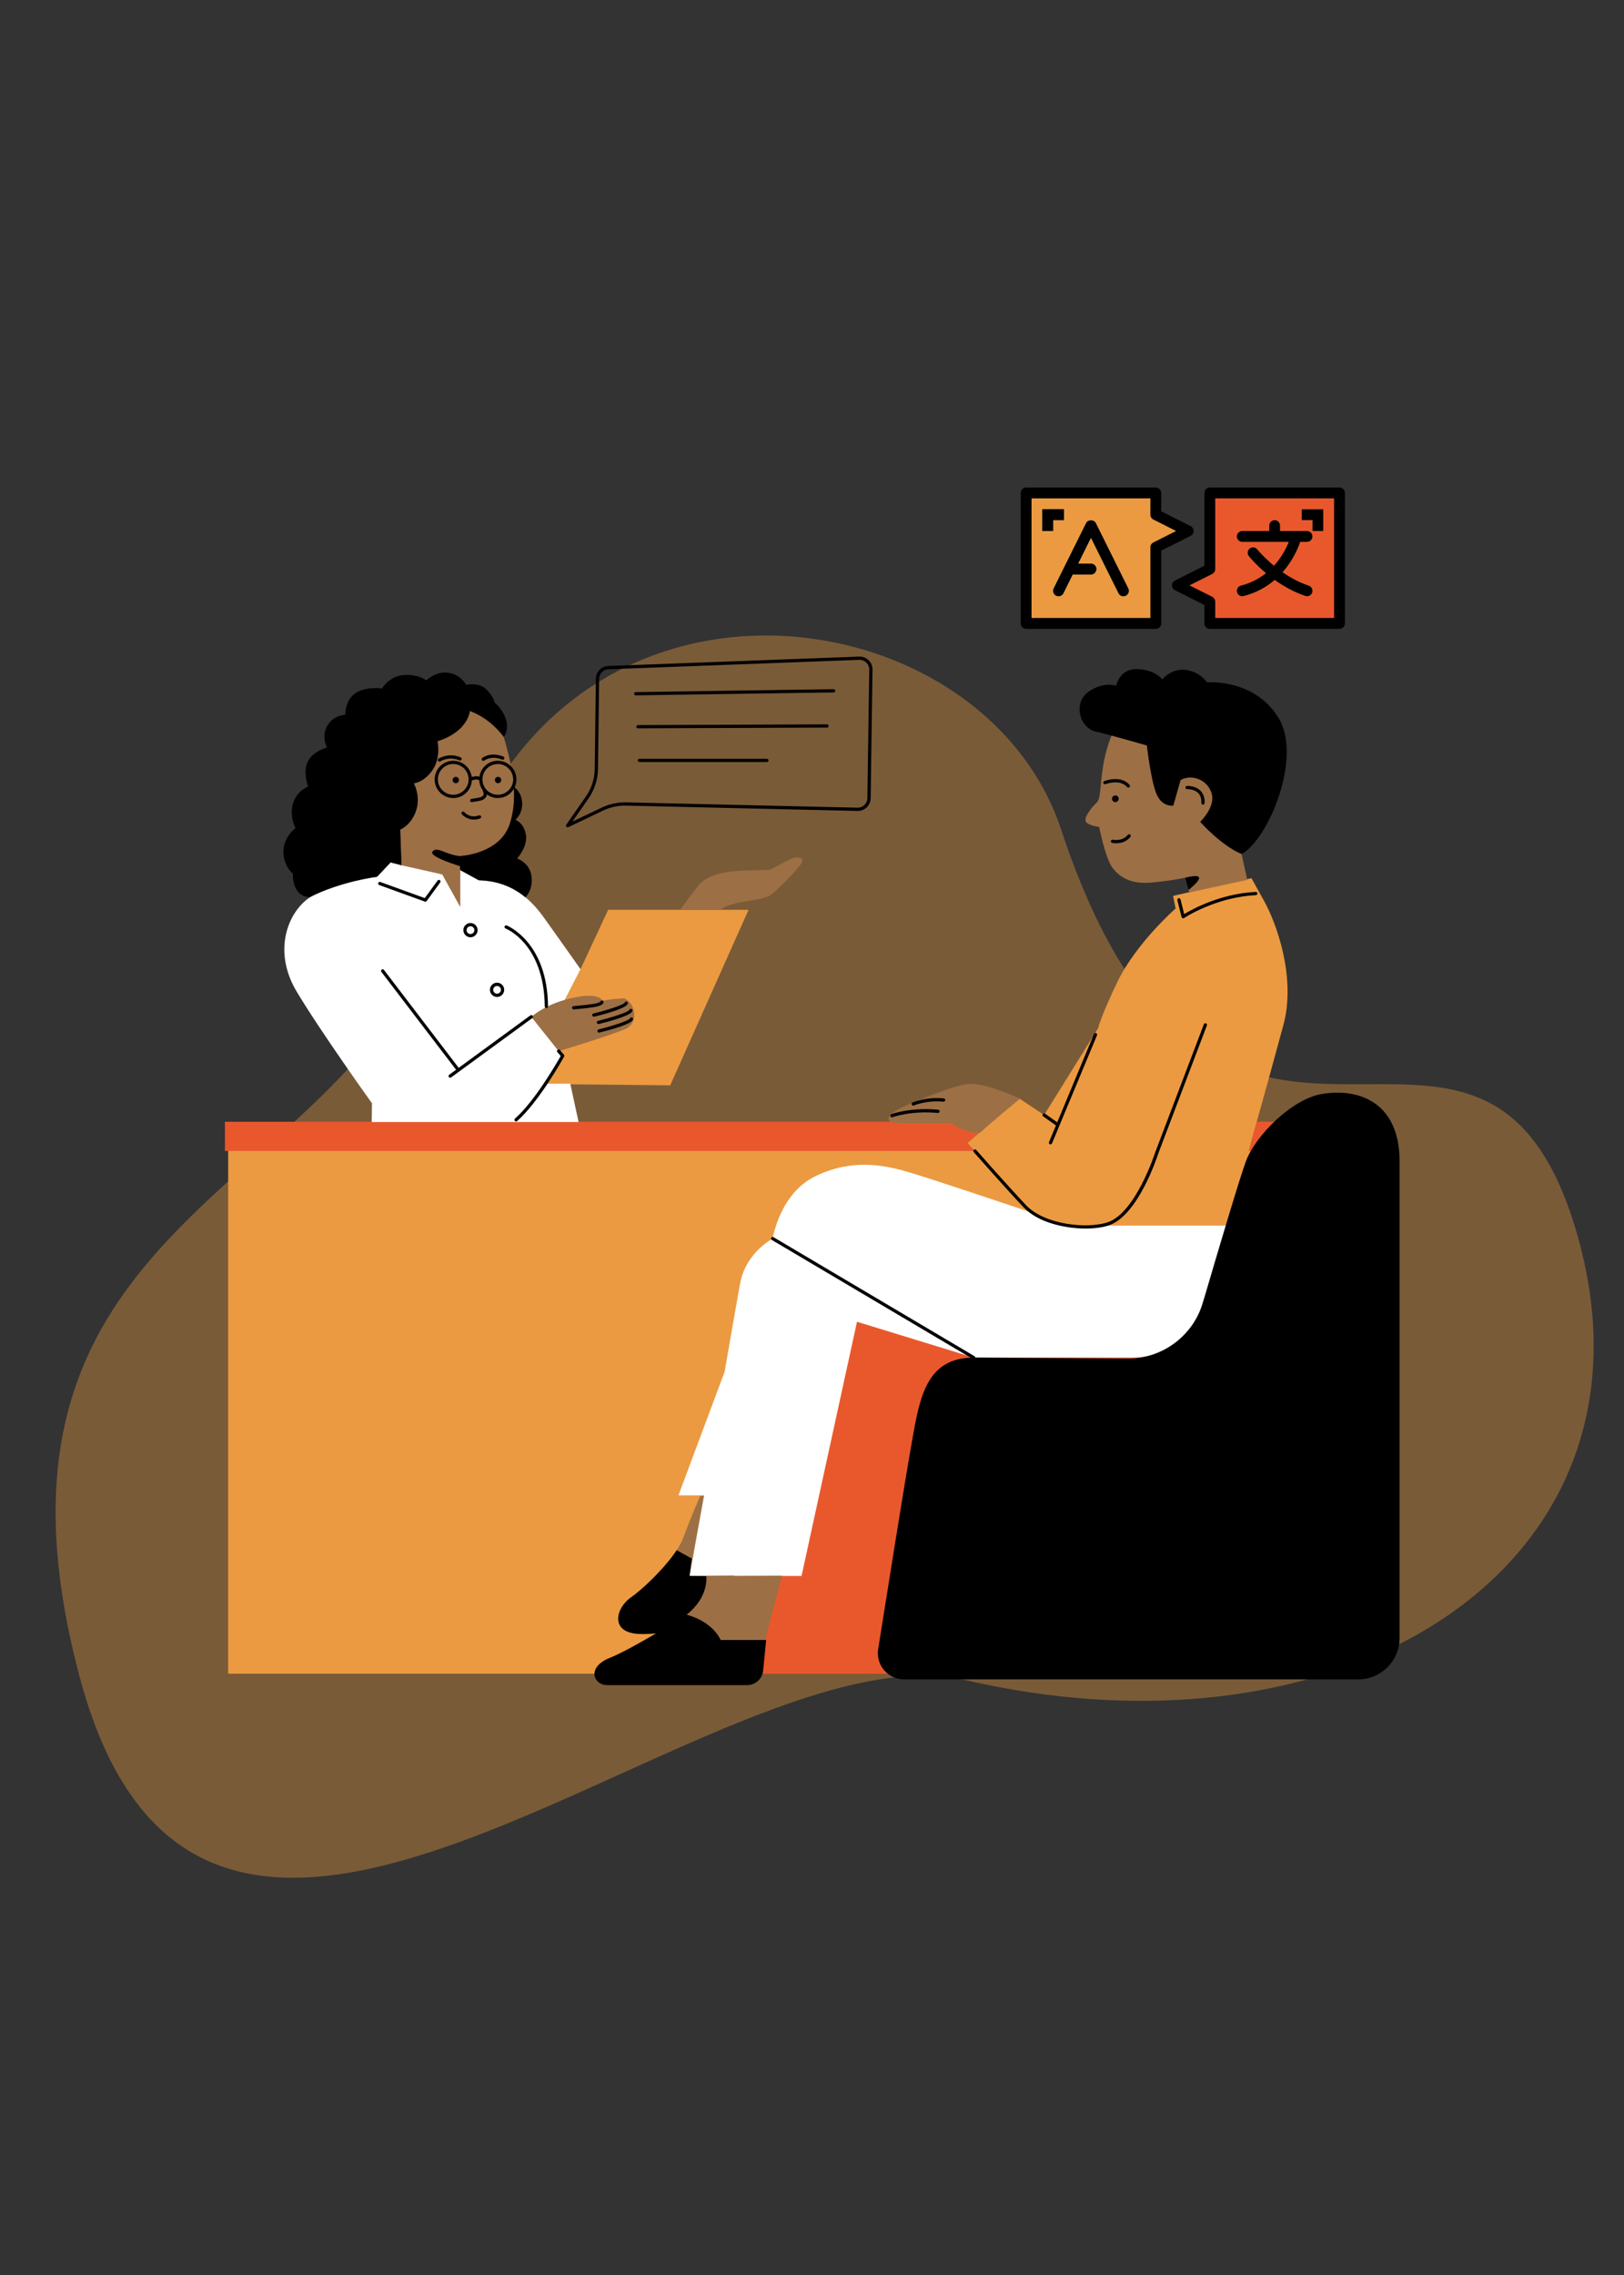 <?xml version="1.0" encoding="UTF-8"?> <svg xmlns="http://www.w3.org/2000/svg" xmlns:xlink="http://www.w3.org/1999/xlink" width="750" viewBox="0 0 750 1050" height="1050" version="1.0"><rect x="0" y="0" width="750" height="1050" fill="#333333" stroke="none"/><defs><clipPath id="d"><path d="M 14 26 L 725 26 L 725 600 L 14 600 Z M 14 26"></path></clipPath><clipPath id="e"><path d="M 797.609 26.453 L 733.117 782.707 L -69.469 714.266 L -4.977 -41.988 Z M 797.609 26.453"></path></clipPath><clipPath id="f"><path d="M 797.609 26.453 L 733.117 782.707 L -69.469 714.266 L -4.977 -41.988 Z M 797.609 26.453"></path></clipPath><clipPath id="c"><path d="M0 0H739V651H0z"></path></clipPath><clipPath id="g"><path d="M 103.629 517 L 590 517 L 590 773 L 103.629 773 Z M 103.629 517"></path></clipPath><clipPath id="h"><path d="M 130 303 L 646.629 303 L 646.629 777.684 L 130 777.684 Z M 130 303"></path></clipPath><clipPath id="i"><path d="M 471.25 225 L 552 225 L 552 290.25 L 471.25 290.25 Z M 471.25 225"></path></clipPath><clipPath id="j"><path d="M 541 225 L 621.25 225 L 621.25 290.25 L 541 290.25 Z M 541 225"></path></clipPath><filter xmlns:xlink="http://www.w3.org/1999/xlink" x="0%" y="0%" width="100%" xlink:type="simple" xlink:actuate="onLoad" height="100%" id="a" xlink:show="other"><feColorMatrix values="0 0 0 0 1 0 0 0 0 1 0 0 0 0 1 0 0 0 1 0" color-interpolation-filters="sRGB"></feColorMatrix></filter><mask id="b"><g filter="url(#a)"><path fill-opacity=".388" d="M-75 -105H825V1155H-75z"></path></g></mask></defs><g mask="url(#b)"><g><g clip-path="url(#c)" transform="translate(11 267)"><g clip-path="url(#d)"><g clip-path="url(#e)"><g clip-path="url(#f)"><path fill="#EB9A41" d="M 479.031 115.828 C 550.891 332.605 673.074 150.586 717.145 301.914 C 761.211 453.246 613.113 549.586 435.203 508.484 C 318.602 481.496 84.742 727.418 25.855 507.227 C -33.035 287.039 158.48 286.469 196.535 146.078 C 241.961 -20.93 441.953 3.844 479.031 115.828 Z M 479.031 115.828"></path></g></g></g></g></g></g><path fill="#EB9A41" d="M 251.602 500.352 L 259.863 487.266 L 257.984 485.102 C 257.984 485.102 283.422 477.07 289.016 474.758 C 294.617 472.449 291.492 460.367 287.648 460.875 C 283.805 461.383 267.484 463.883 267.484 463.883 L 260.723 461.82 L 268.082 447.332 L 280.863 419.926 L 345.699 419.926 L 309.527 500.914 Z M 583.781 415.812 C 577.945 405.309 577.945 405.309 577.945 405.309 L 541.75 413.48 L 542.922 419.316 C 542.922 419.316 524.887 435.047 516.152 452.988 C 508.656 468.391 507.113 474.566 507.113 474.566 L 482.199 514.637 L 470.523 506.852 L 446.762 527.539 C 446.762 527.539 447 527.789 447.418 528.227 L 105.375 528.227 L 105.375 772.488 L 589.531 772.488 L 589.531 528.227 L 577.504 528.227 C 583.242 507.605 589.777 484.02 592.73 473 C 598.57 451.219 589.621 426.312 583.781 415.812 Z M 583.781 415.812"></path><g clip-path="url(#g)"><path fill="#E9582C" d="M 384.18 583.68 L 589.543 583.68 L 589.543 772.5 L 323.258 772.5 Z M 446.762 527.539 L 458.023 517.738 L 103.875 517.738 L 103.875 531.227 L 450.27 531.227 C 448.113 528.961 446.762 527.539 446.762 527.539 Z M 580.422 517.738 C 579.148 522.301 577.887 526.855 576.668 531.227 L 589.531 531.227 L 589.531 517.738 Z M 580.422 517.738"></path></g><path fill="#FFF" d="M 259.469 464.176 L 245.379 469.258 L 259.863 487.266 L 252.031 500.18 L 263.383 500.18 L 267.191 517.859 L 171.676 517.859 L 171.777 509.184 C 171.777 509.184 147.891 475.918 136.934 457.527 C 125.98 439.137 132.629 421.129 143.203 414.086 C 153.773 407.043 174.133 404.691 174.133 404.691 L 180.398 398.043 L 204.285 403.52 L 212.5 418.391 L 212.5 401.559 L 221.113 406.258 C 234.82 406.652 243.812 413.301 250.871 423.082 C 257.914 432.863 268.094 447.34 268.094 447.34 Z M 476.758 559.77 C 476.758 559.77 429.91 543.926 418.719 540.727 C 407.516 537.523 393.109 534.855 376.574 542.855 C 360.039 550.855 356.836 571.656 356.836 571.656 C 356.836 571.656 344.574 578.059 341.902 591.918 C 341.012 596.539 338.113 613.117 334.629 633.172 L 313.328 690.16 L 324.801 690.16 C 321.172 711.289 318.422 727.367 318.422 727.367 L 370.172 727.367 L 395.781 610.039 L 449.66 626.57 L 523.512 626.57 C 537.68 626.57 550.238 617.441 554.609 603.965 L 567.02 565.676 L 510.098 565.676 C 510.086 565.695 484.547 568.715 476.758 559.77 Z M 567.395 564.457 C 567.336 564.648 567.293 564.816 567.246 564.965 L 567.406 564.457 Z M 567.395 564.457"></path><path fill="#9D6F45" d="M 471.121 507.09 C 471.121 507.09 459.285 516.668 452.512 522.875 C 446.594 523.438 438.984 518.367 438.984 518.367 C 438.984 518.367 424.883 518.367 415.586 518.367 C 406.285 518.367 410.793 513.578 417.277 510.762 C 423.758 507.945 438.984 501.465 446.594 500.34 C 454.215 499.188 471.121 507.09 471.121 507.09 Z M 576.434 333.473 C 550.125 314.855 518.945 325.379 513.074 340.152 C 507.203 354.926 509.23 367.875 506.594 370.309 C 503.965 372.73 499.91 377.996 501.734 379.617 C 503.562 381.238 507.609 381.645 507.609 381.645 C 507.609 381.645 510.438 396.215 513.887 400.668 C 517.336 405.117 522.586 408.148 531.695 407.348 C 540.805 406.539 547.285 405.117 547.285 405.117 L 549.234 411.891 L 576.027 406.098 L 573.402 394.199 C 573.402 394.176 602.754 352.086 576.434 333.473 Z M 339.129 727.145 L 318.422 727.379 L 325.152 690.262 L 323.324 690.52 C 323.324 690.52 318.84 700.707 315.582 709.676 C 312.324 718.648 298.414 732.348 291.391 737.262 C 284.371 742.176 281.562 753.41 294.898 754.109 C 304.457 754.617 318.871 751.527 326.277 749.75 C 328.734 751.508 331.16 753.852 332.84 756.926 C 340.289 756.926 353.363 756.926 353.363 756.926 L 361.121 727.246 L 339.039 727.402 Z M 287.648 460.887 C 283.016 460.887 278.316 461.867 278.316 461.867 C 278.316 461.867 276.863 458.238 266.965 460.062 C 259.391 461.461 252.27 463.871 245.379 469.258 L 257.984 485.102 C 257.984 485.102 281.934 478.027 289.016 474.758 C 296.082 471.5 292.27 460.887 287.648 460.887 Z M 365.73 396.238 C 363.531 397.254 355.562 401.488 355.562 401.488 C 355.562 401.488 352.508 401.488 343.355 401.828 C 334.203 402.164 326.402 404.023 322.672 408.602 C 319.617 412.352 315.422 418.02 314.016 419.957 L 332.715 419.957 C 337.988 415.461 352.191 416.07 356.227 412.836 C 360.465 409.445 367.238 402.336 369.789 398.941 C 372.336 395.562 367.926 395.223 365.73 396.238 Z M 189.281 325.617 C 169.926 334.137 168.18 347.488 168.957 358.523 C 169.734 369.555 184.828 382.906 184.828 382.906 L 185.414 399.359 L 204.285 403.52 L 212.5 418.391 L 212.5 401.559 L 212.32 395.102 C 212.32 395.102 230.715 394.324 235.359 380.395 C 240.004 366.453 235.742 350.973 232.656 340.145 C 229.543 329.301 208.637 317.109 189.281 325.617 Z M 189.281 325.617"></path><g clip-path="url(#h)"><path d="M 502.691 319.262 C 509.781 314.336 515.488 316.5 515.488 316.5 C 515.488 316.5 516.863 308.625 525.137 308.828 C 533.41 309.02 536.758 313.547 536.758 313.547 C 536.758 313.547 541.086 308.23 547.781 309.223 C 554.477 310.215 557.43 314.934 557.43 314.934 C 557.43 314.934 578.891 312.961 590.309 331.07 C 601.727 349.18 585.832 387.414 573.402 394.188 C 563.527 389.93 554.273 379.301 554.273 379.301 C 554.273 379.301 561.363 372.609 559.594 366.309 C 557.824 360.008 550.543 357.059 545.223 360.008 L 541.875 371.82 C 541.875 371.82 536.363 372.801 533.805 365.723 C 531.246 358.645 529.668 344.074 529.668 344.074 C 529.668 344.074 513.324 339.355 505.836 337.586 C 498.363 335.793 495.602 324.176 502.691 319.262 Z M 513.547 368.664 C 513.547 369.52 514.234 370.207 515.094 370.207 C 515.949 370.207 516.637 369.52 516.637 368.664 C 516.637 367.809 515.949 367.121 515.094 367.121 C 514.234 367.121 513.547 367.809 513.547 368.664 Z M 521.102 363.516 C 521.27 363.516 521.449 363.457 521.598 363.332 C 521.91 363.062 521.945 362.59 521.664 362.273 C 517.559 357.574 510.289 360.402 509.984 360.527 C 509.602 360.684 509.41 361.113 509.57 361.496 C 509.727 361.879 510.156 362.07 510.539 361.914 C 510.605 361.891 517.133 359.355 520.523 363.254 C 520.684 363.422 520.898 363.516 521.102 363.516 Z M 513.617 389.027 C 513.695 389.047 514.426 389.195 515.477 389.195 C 517.289 389.195 520.074 388.734 522.047 386.266 C 522.305 385.938 522.25 385.465 521.934 385.207 C 521.605 384.945 521.145 385.004 520.875 385.32 C 518.348 388.473 514.121 387.594 513.941 387.551 C 513.535 387.461 513.141 387.719 513.051 388.125 C 512.961 388.531 513.223 388.938 513.617 389.027 Z M 553.348 366.016 C 554.418 367.086 554.914 368.617 554.824 370.578 C 554.801 370.996 555.117 371.344 555.535 371.367 C 555.547 371.367 555.559 371.367 555.57 371.367 C 555.965 371.367 556.301 371.051 556.312 370.66 C 556.426 368.258 555.781 366.344 554.406 364.957 C 552.039 362.578 548.367 362.727 548.207 362.727 C 547.793 362.746 547.477 363.098 547.5 363.516 C 547.52 363.93 547.871 364.258 548.277 364.223 C 548.309 364.223 551.434 364.102 553.348 366.016 Z M 317.059 745.242 C 327.52 737.16 326.188 727.469 326.188 727.469 L 318.434 727.379 L 319.48 719.324 L 312.504 715.48 C 307.059 723.738 297.016 733.32 291.391 737.262 C 284.371 742.176 281.562 753.41 294.898 754.109 C 297.332 754.234 300.094 754.109 302.957 753.863 C 295.617 758.199 287.086 762.977 281.699 765.129 C 270.652 769.547 274.125 777.75 280.438 777.75 L 345.07 777.75 C 348.867 777.75 352.059 774.867 352.43 771.078 L 353.836 756.914 L 332.828 756.914 C 328.422 747.766 317.059 745.242 317.059 745.242 Z M 610.125 504.98 C 596.746 507.348 579.926 523.844 575.406 535.926 C 572.59 543.43 562.66 576.875 555.547 601.113 C 551.016 616.562 536.777 627.145 520.672 627.043 L 450.402 626.594 C 450.402 626.332 450.281 626.086 450.043 625.938 L 357.219 571.004 C 356.859 570.801 356.406 570.914 356.195 571.262 C 355.98 571.625 356.105 572.074 356.453 572.289 L 448.25 626.617 C 426.652 627.438 424.398 647.258 420.703 667.938 C 417.883 683.746 409.566 735.867 405.555 761.117 C 404.391 768.441 410.051 775.082 417.477 775.082 L 627.301 775.082 C 637.82 775.082 646.352 766.562 646.352 756.035 L 646.352 535.914 C 646.352 508.758 627.484 501.914 610.125 504.98 Z M 278.688 462.848 C 278.824 462.453 278.656 461.98 278.262 461.832 C 277.867 461.688 277.473 461.844 277.324 462.238 C 277.312 462.25 276.762 462.949 273.707 463.398 C 269.965 463.953 264.926 464.359 264.871 464.367 C 264.453 464.402 264.148 464.762 264.184 465.18 C 264.215 465.574 264.543 465.867 264.926 465.867 C 264.949 465.867 264.973 465.867 264.984 465.867 C 265.039 465.867 270.121 465.449 273.922 464.887 C 277.777 464.312 278.543 463.277 278.688 462.848 Z M 289.938 463.207 C 290.051 462.812 289.824 462.375 289.43 462.262 C 289.035 462.148 288.621 462.363 288.508 462.758 C 287.922 463.816 280.559 466.184 274.066 467.773 C 273.66 467.875 273.426 468.277 273.516 468.672 C 273.594 469.012 273.91 469.25 274.246 469.25 C 274.305 469.25 274.371 469.238 274.43 469.227 C 279.973 467.875 289.34 465.281 289.938 463.207 Z M 276.547 472.617 C 282.082 471.266 291.461 468.672 292.059 466.59 C 292.172 466.195 291.945 465.754 291.551 465.641 C 291.156 465.531 290.75 465.742 290.625 466.137 C 290.039 467.195 282.68 469.562 276.188 471.152 C 275.781 471.254 275.543 471.66 275.633 472.055 C 275.715 472.391 276.027 472.629 276.367 472.629 C 276.434 472.641 276.492 472.629 276.547 472.617 Z M 276.648 476.582 C 276.707 476.582 276.773 476.574 276.828 476.562 C 282.363 475.211 291.742 472.617 292.34 470.531 C 292.453 470.137 292.227 469.699 291.832 469.586 C 291.438 469.473 291.02 469.688 290.906 470.082 C 290.32 471.141 282.961 473.508 276.469 475.098 C 276.062 475.199 275.824 475.605 275.918 475.996 C 276.008 476.359 276.32 476.582 276.648 476.582 Z M 185.402 399.359 L 184.816 382.906 C 184.816 382.906 189.879 380.98 192.156 374.164 C 194.434 367.344 191.117 361.555 191.117 361.555 C 191.117 361.555 195.875 361.137 199.797 355.355 C 203.73 349.562 202.074 342.125 202.074 342.125 C 216.344 337.574 217.008 328.176 217.008 328.176 C 226.871 331.715 232.633 340.145 232.633 340.145 C 232.633 340.145 235.156 337.168 233.703 332.211 C 232.262 327.25 228.328 324.152 228.328 324.152 C 228.328 324.152 228.328 322.09 224.809 318.359 C 221.293 314.641 215.297 316.086 215.297 316.086 C 215.297 316.086 212.816 311.328 207.023 310.508 C 201.23 309.684 196.891 314.023 196.891 314.023 C 196.891 314.023 193.371 311.125 186.555 311.543 C 179.734 311.961 176.422 317.742 176.422 317.742 C 176.422 317.742 168.766 316.703 164.012 320.016 C 159.254 323.32 159.457 329.934 159.457 329.934 C 159.457 329.934 154.078 329.934 151.184 334.891 C 148.285 339.852 150.98 345.023 150.98 345.023 C 150.98 345.023 144.363 346.68 142.086 351.637 C 139.809 356.594 142.289 363.008 142.289 363.008 C 142.289 363.008 136.914 365.07 135.254 371.062 C 133.598 377.059 136.496 382.219 136.496 382.219 C 136.496 382.219 131.117 385.938 130.914 392.758 C 130.715 399.574 135.254 403.293 135.254 403.293 C 135.254 403.293 134.637 413.828 143.156 414.066 C 157.258 406.863 174.086 404.668 174.086 404.668 L 180.355 398.02 Z M 229.895 351.117 C 234.641 351.117 238.492 354.973 238.492 359.715 C 238.492 361.047 238.18 362.285 237.648 363.414 C 238.934 364.461 240.059 365.848 240.648 367.773 C 242.699 374.469 238.043 378.379 238.043 378.379 C 238.043 378.379 241.953 379.684 242.879 385.262 C 243.812 390.84 238.785 396.238 238.785 396.238 C 238.785 396.238 244.738 398.098 245.48 404.609 C 246.137 410.359 243.316 413.492 242.652 414.145 C 236.961 409.445 230.039 406.516 221.113 406.266 L 212.5 401.566 L 212.457 399.789 C 207.473 398.211 198.422 395.031 199.684 393.141 C 201.602 390.277 205.906 394.523 212.332 395.113 C 212.332 395.113 230.727 394.332 235.371 380.406 C 237.152 375.062 237.602 369.496 237.332 364.055 C 235.844 366.602 233.082 368.324 229.914 368.324 C 228.023 368.324 226.273 367.707 224.855 366.656 C 224.82 366.984 224.754 367.277 224.652 367.492 C 224.234 368.426 223.242 369.172 222.004 369.484 C 220.594 369.836 218.047 370.172 217.945 370.195 C 217.91 370.195 217.879 370.207 217.844 370.207 C 217.473 370.207 217.156 369.938 217.102 369.555 C 217.043 369.148 217.336 368.766 217.742 368.707 C 217.766 368.707 220.312 368.359 221.633 368.031 C 222.25 367.875 223.008 367.492 223.277 366.883 C 223.469 366.453 223.391 365.926 223.062 365.305 C 222.973 365.148 222.961 364.969 222.996 364.809 C 222.027 363.492 221.418 361.879 221.328 360.145 C 220.223 359.422 218.609 359.918 217.898 360.223 C 217.641 364.73 213.898 368.324 209.332 368.324 C 204.59 368.324 200.734 364.473 200.734 359.727 C 200.734 354.984 204.59 351.129 209.332 351.129 C 213.707 351.129 217.312 354.41 217.855 358.633 C 218.77 358.332 220.156 358.047 221.418 358.5 C 221.992 354.328 225.578 351.117 229.895 351.117 Z M 216.414 359.715 C 216.414 355.805 213.223 352.617 209.312 352.617 C 205.398 352.617 202.211 355.805 202.211 359.715 C 202.211 363.625 205.398 366.816 209.312 366.816 C 213.223 366.816 216.414 363.625 216.414 359.715 Z M 229.895 352.617 C 225.98 352.617 222.793 355.805 222.793 359.715 C 222.793 363.625 225.98 366.816 229.895 366.816 C 233.805 366.816 236.996 363.625 236.996 359.715 C 236.996 355.805 233.816 352.617 229.895 352.617 Z M 210.484 358.555 C 209.672 358.555 209.02 359.211 209.02 360.02 C 209.02 360.832 209.672 361.484 210.484 361.484 C 211.297 361.484 211.949 360.832 211.949 360.02 C 211.949 359.211 211.297 358.555 210.484 358.555 Z M 228.551 360.02 C 228.551 360.832 229.207 361.484 230.016 361.484 C 230.828 361.484 231.484 360.832 231.484 360.02 C 231.484 359.211 230.828 358.555 230.016 358.555 C 229.207 358.555 228.551 359.211 228.551 360.02 Z M 218.902 378.277 C 219.762 378.277 220.707 378.129 221.723 377.746 C 222.105 377.602 222.309 377.172 222.16 376.789 C 222.016 376.406 221.586 376.203 221.203 376.348 C 217.102 377.871 214.531 374.965 214.43 374.84 C 214.156 374.523 213.684 374.488 213.367 374.762 C 213.055 375.031 213.02 375.504 213.289 375.809 C 213.312 375.832 215.434 378.277 218.902 378.277 Z M 223.66 351.016 C 223.785 350.914 226.883 348.559 231.898 350.602 C 232.281 350.758 232.723 350.566 232.879 350.184 C 233.039 349.801 232.848 349.359 232.465 349.203 C 226.59 346.812 222.883 349.711 222.723 349.832 C 222.398 350.094 222.352 350.555 222.613 350.883 C 222.758 351.074 222.984 351.164 223.199 351.164 C 223.355 351.176 223.523 351.117 223.66 351.016 Z M 203.359 351.398 C 203.527 351.297 207.43 348.875 212.176 350.938 C 212.559 351.105 212.996 350.926 213.156 350.543 C 213.324 350.16 213.145 349.723 212.762 349.562 C 207.27 347.188 202.738 350.016 202.547 350.137 C 202.199 350.363 202.098 350.824 202.324 351.176 C 202.469 351.398 202.707 351.523 202.953 351.523 C 203.102 351.523 203.234 351.48 203.359 351.398 Z M 234.008 427.125 C 233.625 426.98 233.184 427.172 233.039 427.555 C 232.891 427.938 233.082 428.375 233.465 428.523 C 233.512 428.547 237.988 430.305 242.426 435.59 C 246.531 440.48 251.457 449.461 251.582 464.527 C 251.582 464.945 251.918 465.27 252.324 465.27 C 252.324 465.27 252.324 465.27 252.336 465.27 C 252.754 465.27 253.078 464.934 253.078 464.516 C 252.844 434.664 234.188 427.203 234.008 427.125 Z M 245.977 468.82 C 245.73 468.48 245.27 468.414 244.93 468.66 L 211.758 492.902 C 211.734 492.789 211.699 492.676 211.621 492.574 L 177.32 447.656 C 177.074 447.332 176.602 447.262 176.273 447.512 C 175.945 447.758 175.879 448.23 176.129 448.559 L 210.438 493.488 C 210.508 493.578 210.598 493.633 210.688 493.691 L 207.453 496.055 C 207.113 496.305 207.047 496.766 207.293 497.105 C 207.441 497.309 207.664 497.41 207.902 497.41 C 208.059 497.41 208.207 497.363 208.34 497.262 L 245.832 469.879 C 246.16 469.621 246.227 469.156 245.977 468.82 Z M 258.547 484.617 C 258.277 484.305 257.801 484.27 257.488 484.551 C 257.172 484.82 257.137 485.293 257.418 485.609 L 258.953 487.379 C 257.137 490.602 246.98 508.238 237.84 516.285 C 237.523 516.555 237.5 517.027 237.773 517.344 C 237.918 517.512 238.121 517.602 238.336 517.602 C 238.516 517.602 238.684 517.547 238.832 517.41 C 248.953 508.496 260.012 488.574 260.52 487.648 C 260.664 487.379 260.633 487.031 260.43 486.793 Z M 217.281 426.012 C 219.094 426.012 220.57 427.484 220.57 429.301 C 220.57 431.113 219.094 432.59 217.281 432.59 C 215.465 432.59 213.988 431.113 213.988 429.301 C 213.988 427.484 215.465 426.012 217.281 426.012 Z M 217.281 427.508 C 216.289 427.508 215.488 428.32 215.488 429.301 C 215.488 430.293 216.289 431.094 217.281 431.094 C 218.273 431.094 219.074 430.281 219.074 429.301 C 219.082 428.309 218.273 427.508 217.281 427.508 Z M 229.555 453.551 C 231.371 453.551 232.848 455.027 232.848 456.84 C 232.848 458.656 231.371 460.133 229.555 460.133 C 227.742 460.133 226.266 458.656 226.266 456.84 C 226.254 455.027 227.73 453.551 229.555 453.551 Z M 229.555 455.051 C 228.562 455.051 227.762 455.859 227.762 456.84 C 227.762 457.832 228.574 458.633 229.555 458.633 C 230.535 458.633 231.348 457.82 231.348 456.84 C 231.348 455.859 230.547 455.051 229.555 455.051 Z M 196.438 416.16 C 196.676 416.16 196.902 416.047 197.047 415.855 L 203.305 407.293 C 203.551 406.953 203.473 406.492 203.145 406.246 C 202.809 405.996 202.344 406.074 202.098 406.402 L 196.18 414.516 L 175.641 407.066 C 175.258 406.934 174.82 407.125 174.684 407.52 C 174.551 407.914 174.742 408.34 175.137 408.477 L 196.203 416.117 C 196.27 416.148 196.359 416.16 196.438 416.16 Z M 278.656 374.051 L 262.445 381.77 C 262.344 381.812 262.23 381.836 262.121 381.836 C 261.906 381.836 261.691 381.746 261.543 381.566 C 261.332 381.309 261.309 380.934 261.5 380.652 L 270.527 367.695 C 273.176 363.898 274.609 359.445 274.664 354.816 L 275.184 313.246 C 275.227 310.078 277.73 307.508 280.898 307.383 L 396.773 303.047 C 398.418 302.977 399.961 303.586 401.145 304.738 C 402.316 305.887 402.961 307.418 402.938 309.062 L 402.082 368.426 C 402.059 370.016 401.418 371.504 400.266 372.617 C 399.117 373.723 397.617 374.297 396.016 374.277 L 289.117 371.82 C 285.52 371.73 281.902 372.508 278.656 374.051 Z M 278.012 372.699 C 281.461 371.051 285.305 370.23 289.137 370.32 L 396.039 372.777 C 397.234 372.812 398.363 372.359 399.219 371.539 C 400.074 370.715 400.559 369.598 400.582 368.406 L 401.438 309.043 C 401.461 307.812 400.977 306.664 400.098 305.809 C 399.262 304.984 398.168 304.543 396.996 304.543 C 396.941 304.543 396.887 304.543 396.828 304.543 L 280.953 308.895 C 278.586 308.984 276.715 310.91 276.684 313.266 L 276.164 354.836 C 276.098 359.773 274.574 364.504 271.758 368.551 L 264.352 379.188 Z M 293.602 320.93 C 293.602 320.93 293.613 320.93 293.602 320.93 L 385.004 319.578 C 385.422 319.566 385.75 319.227 385.75 318.824 C 385.738 318.406 385.398 318.09 384.992 318.078 L 293.602 319.43 C 293.184 319.441 292.859 319.781 292.859 320.188 C 292.859 320.602 293.195 320.93 293.602 320.93 Z M 381.949 334.316 C 381.949 334.316 381.938 334.316 381.949 334.316 L 294.617 334.656 C 294.199 334.656 293.871 334.992 293.871 335.41 C 293.871 335.828 294.211 336.152 294.617 336.152 L 381.949 335.816 C 382.367 335.816 382.695 335.477 382.695 335.059 C 382.695 334.656 382.355 334.316 381.949 334.316 Z M 354.188 350.219 L 295.293 350.219 C 294.875 350.219 294.547 350.555 294.547 350.961 C 294.547 351.367 294.887 351.703 295.293 351.703 L 354.188 351.703 C 354.605 351.703 354.93 351.367 354.93 350.961 C 354.93 350.555 354.605 350.219 354.188 350.219 Z M 548.887 410.754 C 555.66 405.277 555.637 403 547.297 405.117 Z M 472.777 557.277 C 479.168 564.039 491.375 567.016 501.387 567.016 C 505.578 567.016 509.379 566.496 512.207 565.504 C 525.699 560.797 534.512 533.637 534.863 532.523 L 557.371 473.281 C 557.52 472.898 557.328 472.461 556.934 472.312 C 556.551 472.168 556.109 472.359 555.965 472.754 L 533.441 532.027 C 533.352 532.297 524.492 559.621 511.699 564.086 C 502.48 567.297 482.527 565.414 473.848 556.242 C 465.238 547.137 450.957 530.898 450.82 530.73 C 450.551 530.414 450.078 530.391 449.762 530.664 C 449.445 530.934 449.422 531.406 449.691 531.723 C 449.852 531.891 464.145 548.152 472.777 557.277 Z M 487.602 519.383 C 487.621 519.395 487.656 519.395 487.68 519.406 L 484.457 527.137 C 484.297 527.52 484.477 527.957 484.859 528.117 C 484.953 528.148 485.051 528.172 485.152 528.172 C 485.445 528.172 485.73 528.004 485.84 527.711 L 506.617 477.801 C 506.773 477.418 506.594 476.977 506.211 476.82 C 505.828 476.664 505.387 476.844 505.23 477.227 L 488.254 518.008 L 482.641 514.02 C 482.301 513.781 481.84 513.859 481.594 514.199 C 481.355 514.535 481.434 515 481.773 515.246 Z M 411.922 515.676 C 412.012 515.676 412.102 515.664 412.18 515.629 C 412.27 515.598 420.824 512.496 433.113 513.668 C 433.52 513.727 433.891 513.41 433.934 512.992 C 433.969 512.578 433.676 512.215 433.258 512.184 C 420.602 510.977 412.023 514.098 411.664 514.234 C 411.277 514.379 411.074 514.809 411.223 515.191 C 411.336 515.496 411.617 515.676 411.922 515.676 Z M 421.75 510.266 C 421.852 510.266 421.953 510.242 422.043 510.211 C 422.102 510.188 427.973 507.688 435.715 508.465 C 436.121 508.496 436.492 508.203 436.539 507.785 C 436.586 507.371 436.281 507.008 435.875 506.965 C 427.746 506.152 421.715 508.723 421.457 508.824 C 421.074 508.992 420.906 509.434 421.062 509.805 C 421.188 510.098 421.469 510.266 421.75 510.266 Z M 545.199 415.125 C 545.098 414.719 544.691 414.48 544.285 414.582 C 543.879 414.684 543.645 415.09 543.746 415.496 L 545.684 423.273 C 545.738 423.508 545.922 423.699 546.145 423.789 C 546.234 423.824 546.324 423.836 546.418 423.836 C 546.562 423.836 546.711 423.789 546.832 423.711 C 546.98 423.609 561.227 414.098 579.973 413.152 C 580.391 413.129 580.703 412.781 580.684 412.363 C 580.66 411.945 580.344 411.641 579.895 411.652 C 563.426 412.488 550.34 419.789 546.879 421.898 Z M 545.199 415.125"></path></g><path fill="#EB9A41" d="M 533.773 287.742 L 473.887 287.742 L 473.887 227.508 L 533.773 227.508 L 533.773 237.547 L 548.746 245.078 L 533.773 252.605 L 533.773 287.742"></path><path fill="#E9582C" d="M 558.727 227.508 L 618.609 227.508 L 618.609 287.742 L 558.727 287.742 L 558.727 277.703 L 543.754 270.172 L 558.727 262.645 L 558.727 227.508"></path><path fill="#195C85" d="M 521.035 271.555 L 506.062 241.441 C 505.215 239.742 502.445 239.742 501.598 241.441 L 486.629 271.555 C 486.012 272.801 486.512 274.309 487.738 274.926 C 488.988 275.547 490.477 275.047 491.09 273.809 L 495.391 265.152 L 503.832 265.152 C 505.207 265.152 506.324 264.027 506.324 262.645 C 506.324 261.262 505.207 260.133 503.832 260.133 L 497.887 260.133 L 503.832 248.176 L 516.57 273.809 C 517.008 274.684 517.887 275.191 518.801 275.191 C 519.184 275.191 519.562 275.105 519.922 274.926 C 521.152 274.309 521.648 272.801 521.035 271.555"></path><path fill="#EB9A41" d="M 604.43 270.301 C 599.875 268.781 595.793 266.488 592.344 264.105 C 597.109 258.703 599.496 252.988 600.48 250.098 L 603.637 250.098 C 605.012 250.098 606.133 248.969 606.133 247.586 C 606.133 246.203 605.012 245.078 603.637 245.078 L 591.164 245.078 L 591.164 242.566 C 591.164 241.184 590.043 240.059 588.668 240.059 C 587.293 240.059 586.172 241.184 586.172 242.566 L 586.172 245.078 L 573.695 245.078 C 572.32 245.078 571.199 246.203 571.199 247.586 C 571.199 248.969 572.32 250.098 573.695 250.098 L 595.168 250.098 C 594.047 252.891 591.961 257.113 588.355 261.086 C 583.539 257.125 580.684 253.617 580.637 253.547 C 579.77 252.469 578.199 252.293 577.129 253.156 C 576.055 254.027 575.879 255.605 576.738 256.684 C 576.961 256.957 579.816 260.488 584.652 264.547 C 581.59 266.977 577.801 269.066 573.094 270.25 C 571.758 270.586 570.938 271.949 571.277 273.289 C 571.562 274.438 572.574 275.191 573.695 275.191 C 573.891 275.191 574.098 275.164 574.301 275.113 C 580.293 273.605 584.992 270.848 588.695 267.672 C 592.633 270.488 597.41 273.23 602.848 275.066 C 603.113 275.152 603.375 275.191 603.637 275.191 C 604.68 275.191 605.656 274.527 606.008 273.477 C 606.445 272.164 605.734 270.742 604.43 270.301"></path><path fill="#195C85" d="M 486.363 245.078 L 481.375 245.078 L 481.375 235.039 L 491.355 235.039 L 491.355 240.059 L 486.363 240.059 L 486.363 245.078"></path><path fill="#EB9A41" d="M 611.125 245.078 L 606.133 245.078 L 606.133 240.059 L 601.145 240.059 L 601.145 235.039 L 611.125 235.039 L 611.125 245.078"></path><g clip-path="url(#i)"><path d="M 476.383 230.02 L 531.277 230.02 L 531.277 237.547 C 531.277 238.5 531.812 239.363 532.652 239.793 L 543.168 245.078 L 532.652 250.359 C 531.812 250.793 531.277 251.656 531.277 252.605 L 531.277 285.23 L 476.383 285.23 Z M 473.887 290.25 L 533.773 290.25 C 535.148 290.25 536.27 289.121 536.27 287.742 L 536.27 254.156 L 549.863 247.32 C 550.703 246.891 551.238 246.027 551.238 245.078 C 551.238 244.125 550.703 243.262 549.863 242.832 L 536.27 236 L 536.27 227.508 C 536.27 226.129 535.148 225 533.773 225 L 473.887 225 C 472.516 225 471.395 226.129 471.395 227.508 L 471.395 287.742 C 471.395 289.121 472.516 290.25 473.887 290.25"></path></g><g clip-path="url(#j)"><path d="M 616.113 285.23 L 561.219 285.23 L 561.219 277.703 C 561.219 276.75 560.684 275.887 559.848 275.457 L 549.328 270.172 L 559.848 264.891 C 560.684 264.457 561.219 263.594 561.219 262.645 L 561.219 230.02 L 616.113 230.02 Z M 618.609 225 L 558.727 225 C 557.352 225 556.23 226.129 556.23 227.508 L 556.23 261.094 L 542.633 267.93 C 541.793 268.359 541.258 269.223 541.258 270.172 C 541.258 271.125 541.793 271.988 542.633 272.418 L 556.23 279.25 L 556.23 287.742 C 556.23 289.121 557.352 290.25 558.727 290.25 L 618.609 290.25 C 619.984 290.25 621.105 289.121 621.105 287.742 L 621.105 227.508 C 621.105 226.129 619.984 225 618.609 225"></path></g><path d="M 506.062 241.441 C 505.215 239.742 502.445 239.742 501.598 241.441 L 486.629 271.555 C 486.012 272.801 486.512 274.309 487.738 274.926 C 488.988 275.547 490.477 275.047 491.09 273.809 L 495.391 265.152 L 503.832 265.152 C 505.207 265.152 506.324 264.027 506.324 262.645 C 506.324 261.262 505.207 260.133 503.832 260.133 L 497.887 260.133 L 503.832 248.176 L 516.57 273.809 C 517.008 274.684 517.887 275.191 518.801 275.191 C 519.184 275.191 519.562 275.105 519.922 274.926 C 521.152 274.309 521.648 272.801 521.035 271.555 L 506.062 241.441"></path><path d="M 573.695 250.098 L 595.168 250.098 C 594.047 252.891 591.961 257.113 588.355 261.086 C 583.539 257.125 580.684 253.617 580.637 253.547 C 579.77 252.469 578.199 252.293 577.129 253.156 C 576.055 254.027 575.879 255.605 576.738 256.684 C 576.961 256.957 579.816 260.488 584.652 264.547 C 581.59 266.977 577.801 269.066 573.094 270.25 C 571.758 270.586 570.938 271.949 571.277 273.289 C 571.562 274.438 572.574 275.191 573.695 275.191 C 573.891 275.191 574.098 275.164 574.301 275.113 C 580.293 273.605 584.992 270.848 588.695 267.672 C 592.633 270.488 597.41 273.23 602.848 275.066 C 603.113 275.152 603.375 275.191 603.637 275.191 C 604.68 275.191 605.656 274.527 606.008 273.477 C 606.445 272.164 605.734 270.742 604.43 270.301 C 599.875 268.781 595.793 266.488 592.344 264.105 C 597.109 258.703 599.496 252.988 600.48 250.098 L 603.637 250.098 C 605.012 250.098 606.133 248.969 606.133 247.586 C 606.133 246.203 605.012 245.078 603.637 245.078 L 591.164 245.078 L 591.164 242.566 C 591.164 241.184 590.043 240.059 588.668 240.059 C 587.293 240.059 586.172 241.184 586.172 242.566 L 586.172 245.078 L 573.695 245.078 C 572.32 245.078 571.199 246.203 571.199 247.586 C 571.199 248.969 572.32 250.098 573.695 250.098"></path><path d="M 491.355 235.039 L 481.375 235.039 L 481.375 245.078 L 486.363 245.078 L 486.363 240.059 L 491.355 240.059 L 491.355 235.039"></path><path d="M 606.133 245.078 L 611.125 245.078 L 611.125 235.039 L 601.145 235.039 L 601.145 240.059 L 606.133 240.059 L 606.133 245.078"></path></svg> 